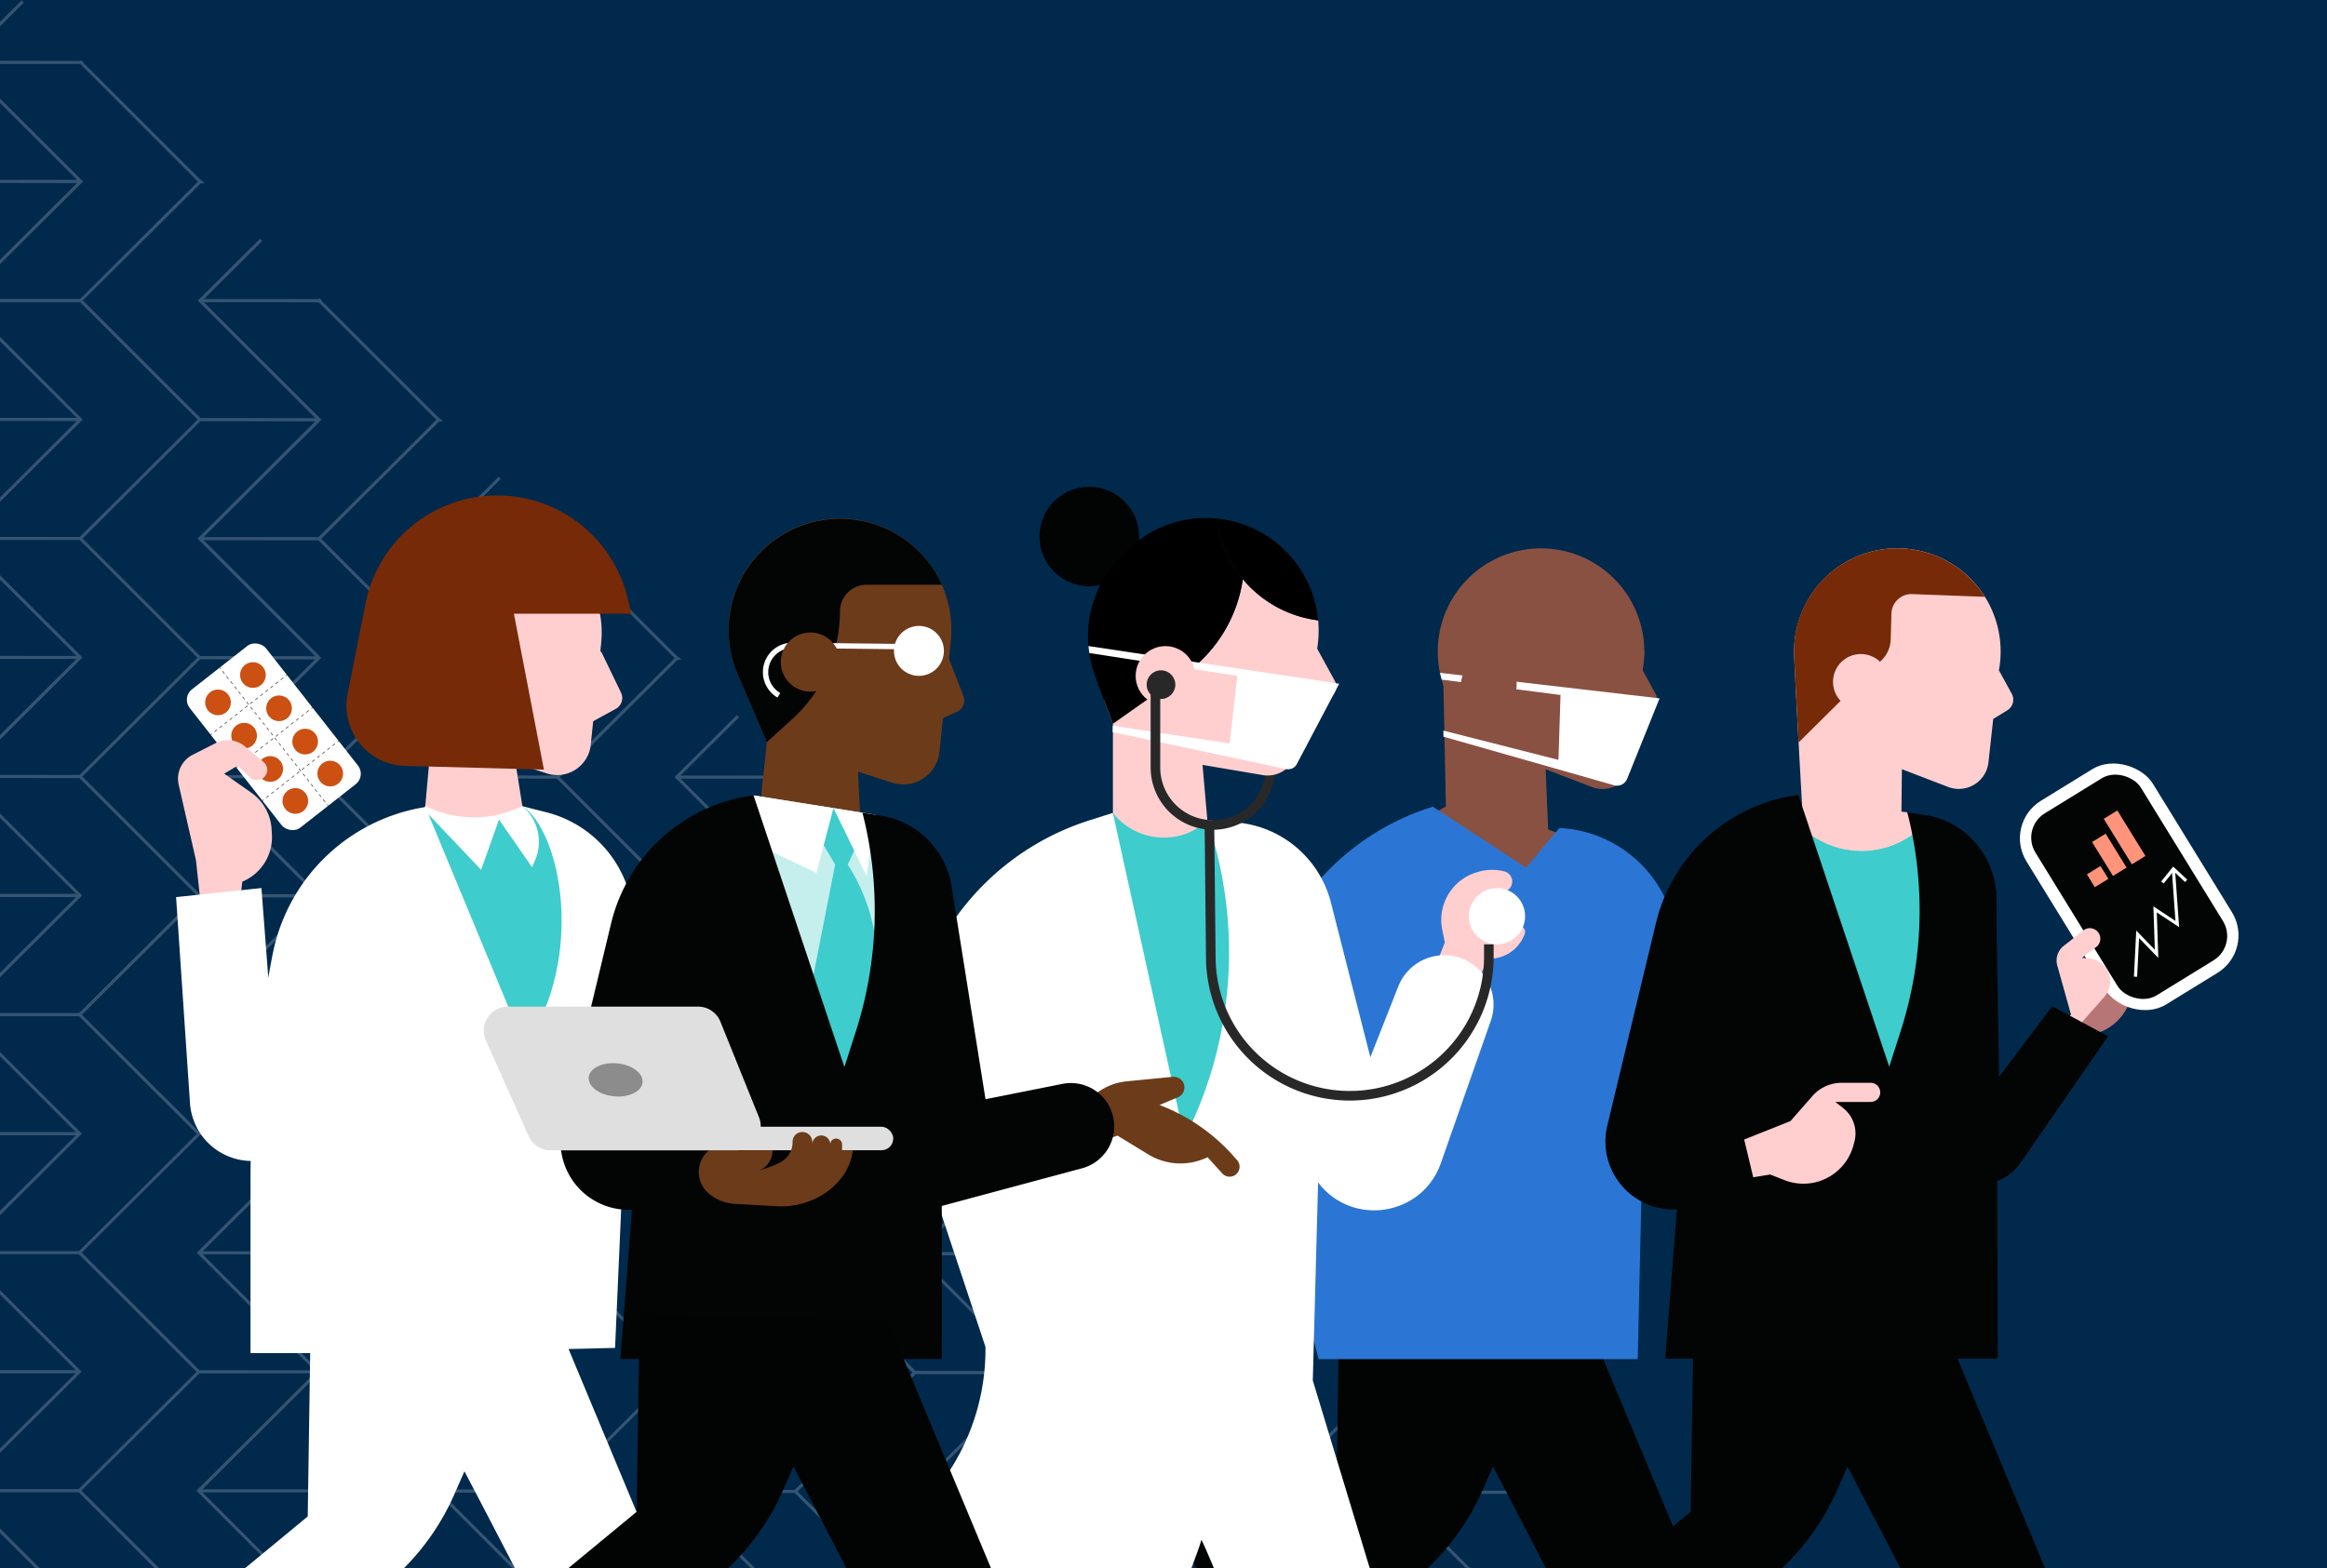 <svg id="Layer_1" data-name="Layer 1" xmlns="http://www.w3.org/2000/svg" xmlns:xlink="http://www.w3.org/1999/xlink" viewBox="0 0 1120 755"><defs><style>.cls-1,.cls-16,.cls-20,.cls-26,.cls-7,.cls-8,.cls-9{fill:none;}.cls-2{fill:#00294c;}.cls-3{clip-path:url(#clip-path);}.cls-4{fill:#345472;fill-rule:evenodd;}.cls-5{fill:#fff;}.cls-6{fill:#cc5012;}.cls-7,.cls-8,.cls-9{stroke:#5b5b5c;stroke-width:0.38px;}.cls-16,.cls-20,.cls-26,.cls-7,.cls-8,.cls-9{stroke-miterlimit:10;}.cls-8{stroke-dasharray:1.57 1.57;}.cls-9{stroke-dasharray:1.56 1.56;}.cls-10{fill:#ffcfcf;}.cls-11{fill:#772a08;}.cls-12{fill:#3ecccc;}.cls-13{fill:#020303;}.cls-14{fill:#895142;}.cls-15{fill:#2b76d4;}.cls-16{stroke:#282828;stroke-width:4.62px;}.cls-17{fill:#282828;}.cls-18{fill:#6c3b1a;}.cls-19{fill:#030404;}.cls-20,.cls-26{stroke:#fff;}.cls-20{stroke-width:2.57px;}.cls-21{fill:#c5efec;}.cls-22{fill:#dfdfdf;}.cls-23{fill:#8c8c8c;}.cls-24{fill:#b77676;}.cls-25{clip-path:url(#clip-path-2);}.cls-26{stroke-width:1.54px;}.cls-27{fill:#ff947b;}</style><clipPath id="clip-path"><rect class="cls-1" x="-3.65" width="769.94" height="758.23"/></clipPath><clipPath id="clip-path-2"><path class="cls-1" d="M867.38,388.33c.07,1.29-3.82-67.87-3.88-74.65-.25-27.46,22.25-49.71,49.71-49.71a49.77,49.77,0,0,1,49.13,57.28c-.08.49-.17,1-.26,1.44l6.2,11.33a6,6,0,0,1-2.4,8.1l-6.53,4L957.06,367a14.36,14.36,0,0,1-19.43,11.85l-22.23-8.54Z"/></clipPath></defs><rect class="cls-2" width="1120" height="755"/><g class="cls-3"><path class="cls-4" d="M40.2,30l-1.11-1.1-.42.42L-3.7,29.24V30.8l42.35,0L95.27,87.45,38.51,143.93l-42.21,0v1.5l42.22.05L95.14,202,38.39,258.5l-42.09-.05V260l40.87,0h1.2L95,316.62,38.24,373.1l-41.94-.05v1.5l41.92.05,56.62,56.6L38.09,487.69H23.68l-27.38,0v1.57l28.11,0H38.08L75.9,527.12l.09,0,18.76,18.77-28,27.9L38,602.31l-41.73,0v1.49l41.68,0,56.64,56.63L37.85,716.89l-41.55,0v1.51l41.53,0,39.5,39.48h2.18L39.23,717.61,96,661.16H110.4l40.88,0L124,688.36,94.54,717.67l40.21,40.21h2.11L97.43,718.46l41.66,0,13.67,0,37.83,37.85,1.51,1.52h2.14L192,755.65l-37.9-37.88,56.75-56.48,55.31.06-56.75,56.48.54.54,18.94,18.94,20.58,20.57h2.12L230.32,736.6l-18-18,54.1,0h1.19l39.24,39.22H309l-40-40,1.07-1.07,55.68-55.41,55.31.06-.31.31L324.32,718l39.94,39.92h2.11L327.2,718.72l55.31.06,39.1,39.1h2.12l-39.84-39.83,28.05-27.91-.72-1.44L382.5,717.28l-55.3-.07L384,660.73l-.36-.35-56.28-56.25,41.64,0-.76-1.51-40.89,0,27.3-27.15-.72-1.43-29.45,29.31L381.05,660l-55.31-.06-56.62-56.61,56.81-56.4,14.41,0-.75-1.51H325.91l-56.62-56.61,28-27.92,0-.06L326,432.23h55.31l-56.75,56.48,56.63,56.61-41.64-.05.75,1.51,40.88.05L353.9,574l.72,1.44,29.45-29.32-56.6-56.64,55.3,0,56.62,56.61-56.75,56.48H368.23l.76,1.51h13.66L420.47,642l18.77,18.77-28,27.9.72,1.44,28.71-28.56,55.3.06-56.75,56.48L479,757.88h2.11l-39.06-39,55.31.07,39,39h2.08l-39.72-39.71,56.75-56.48,55.31.07L554,718.24l39.65,39.64h2.16L557,719l55.3.06,38.83,38.83h2.12l-39.58-39.57,56.75-56.48h2l-1.56-1.56h-.43l-56.63-56.61.21-.21-1.05-1-.53.53-55.3-.06,28.21-28.08-1.07-1.07-30,29.89,56.62,56.61-55.3-.06-56.64-56.64,1.1-1,55.66-55.41h1.94l-1.53-1.53h-.4L499,488.94l.18-.19-1-1.05-.51.51-55.31-.06,28.2-28.06-1.05-1-30,29.89L496,545.54l-55.31-.06-56.58-56.61,56.76-56.48h1.92l-1.51-1.5h-.4L384.3,374.28l.19-.19-.29-.3L381.71,375h1.2l56.62,56.61-56.75,56.48-55.31-.06,56.74-56.55L345.6,392.9h0l-18-18,54.09,0,2.46-1.22-.79-.78-.52.51-55.3-.06,28.2-28.06-1.07-1.07-30,29.87.54.54,18.95,18.94h0l37.12,37.12L326,430.69,307.29,412h0l-37.88-37.87,56.75-56.48H328l-1.49-1.5h-.41l-56.62-56.61.19-.2-1.07-1.06-.51.51-55.31-.07L241,230.65l-1.06-1.06-30,29.83L266.57,316l-41.63,0,.75,1.5,40.87.06-27.28,27.14.72,1.44,29.45-29.32-56.63-56.6,55.31.06,56.62,56.6L268,373.35l-14.41,0,.76,1.51,13.66,0,37.83,37.86,0,0,18.75,18.75-28,27.91,0,.05-28.7,28.53-55.3-.07,56.75-56.48L269,431l-.05,0-56.23-56.22,41.64,0-.75-1.5-40.89,0L240,346.18l-.72-1.44-29.45,29.32,56.63,56.61-55.31-.06L154.53,374l56.75-56.48,14.41,0-.75-1.51H211.27L154.65,259.4l28-27.91-.72-1.44-28.72,28.58L98,258.57l56.75-56.49-.35-.35L98.07,145.48l41.63,0L139,144l-40.89,0,27.29-27.15-.72-1.44L95.18,144.7l56.62,56.61-55.3-.06L39.87,144.63,96.68,88.24H98.5L97,86.73h-.31L40,30.12Zm84.93,84.89-.48.48.72,1.44.84-.84Zm28.69,28.68-.42.43L139,144l.76,1.51,13.66,0,37.83,37.85L210,202.1,182,230l.72,1.43,28.71-28.56h1.81l-1.49-1.48h-.32l-18.73-18.73-37.93-37.84.19-.19ZM699,688.43l-.62.61-29.45,29.32,39.52,39.52h2.09l-38.72-38.7,41.63,0,13.68,0L765,757.1l1.44-.72-37.9-37.89.3-.29-1.09-1.09-.56.56-14.41,0-40.9,0,27.3-27.17.94-.94ZM-3.7,86.58v1.49l40.77.07L-3.7,128.72v2.13L40,87.38-3.7,43.73v2.1L37.07,86.59Zm0-72.37v2.15L11.47,1.26,10.39.18Zm0,186.94,40.63,0L-3.7,160.59v-2.14L39.83,202-3.7,245.27v-2.13l40.63-40.43-40.63-.05Zm0,114.6v1.48l40.48,0L-3.7,357.56v2.16l43.38-43.17L1.07,278l-4.77-4.77v2.11l3.36,3.36L36.8,315.79Zm0,114.57,40.35,0L-3.7,390v-2.1l43.23,43.23L10.08,460.46-3.7,474.19v-2.14l13-13,27.29-27.15-40.32-.05ZM-3.7,545v1.57l40.17,0-.31.32.06,0L-3.7,586.6v2.14l43.18-43-.35-.37-.09.05L-3.7,502.72v2.08L36.5,545Zm0,114.61,40.13,0L-3.7,619.5v-2.15l43,43-43,42.8v-2.09l40.11-39.93-40.11,0Zm23.62,98.31h2.15L-3.7,732.11v2.14Zm246.2-325.41.09-.05.21-.21-55.31-.06-55.66,55.4h0l-1.06,1.07L211,545.22l55.3,0L209.7,488.63ZM153,489.37h-1.19l0,0-54.09,0,17.93,17.93.09,0,38.61,38.6L97.58,602.4l55.3.05L209.64,546Zm-1.6,55.73L114.33,508l-.09,0L95.29,489.11l-.54-.53L151.5,432.1,96.2,432,39.44,488.52l37.9,37.88.08,0,18.69,18.7Zm461,59.35-55.3-.07L613.72,661,557,717.47l55.31.07L669,661.06Zm-58.13-58.12-56.64-56.6-55.31-.07,56.62,56.62-56.75,56.47,55.33.07ZM442,717.36l55.31.06,56.75-56.48-56.62-56.6h-1.2l-54.09,0,18,18,38.6,38.6ZM384,603.47l37.93,37.85L440.64,660l55.3.07L458.8,623,439.85,604l-.53-.53L496.07,547l-55.35,0ZM96.11,546.56l55.31.07L94.67,603.11l56.62,56.61-41.64-.05-13.66,0-56.63-56.6,28-27.92Zm1.45,57.31,55.31.06,56.58,56.61L152.7,717H138.29l-40.88,0,27.3-27.19,29.46-29.32Zm56.68-.7L211,546.7l55.32.08-56.75,56.49,56.6,56.57-55.3-.05ZM267.9,489.49l56.62,56.61-56.76,56.48-55.3-.06L269.21,546l-56.62-56.6ZM212.46,604l55.3.07,56.62,56.58-56.75,56.48-55.31-.08,56.75-56.47Zm-61-400.87.31-.31-55.31-.07L40.82,258.19l-1.07,1.06,56.62,56.61,55.33.06L95.07,259.31Zm58.38,113.59-56.62-56.6L98,260.07l56.62,56.61L97.82,373.16l55.3.07Zm-112.19,171,55.31.05,56.75-56.48-56.62-56.6-55.3-.06,56.62,56.6Zm-1.45-57.3,55.31.06L94.93,373.91l56.75-56.48-55.31-.06L39.62,373.85Z"/></g><g id="_1_Physician" data-name="1_Physician"><path class="cls-5" d="M327.17,777.68,268.91,638.09l-119.36-3.63-1.44,95.6L90.46,777.68l78.32,1,21.94-20.15a116.92,116.92,0,0,0,28-39.21l4.82-11c17.05,32.48,36,69.33,36,69.33Z"/><rect class="cls-5" x="108.48" y="312.42" width="46.63" height="84.56" rx="6.36" transform="translate(-190.78 156.9) rotate(-38.1)"/><circle class="cls-6" cx="142.14" cy="385.6" r="6.19"/><circle class="cls-6" cx="158.95" cy="372.42" r="6.19"/><circle class="cls-6" cx="130.07" cy="370.2" r="6.19"/><circle class="cls-6" cx="146.88" cy="357.02" r="6.19"/><circle class="cls-6" cx="117.5" cy="354.18" r="6.19"/><circle class="cls-6" cx="134.31" cy="341" r="6.19"/><circle class="cls-6" cx="104.93" cy="338.15" r="6.19"/><circle class="cls-6" cx="121.74" cy="324.97" r="6.19"/><line class="cls-7" x1="157.93" y1="387.94" x2="157.45" y2="387.33"/><line class="cls-8" x1="156.48" y1="386.1" x2="106.7" y2="322.62"/><line class="cls-7" x1="106.22" y1="322" x2="105.75" y2="321.39"/><line class="cls-7" x1="150.49" y1="340.59" x2="149.89" y2="341.07"/><line class="cls-9" x1="148.66" y1="342.03" x2="114.94" y2="368.47"/><line class="cls-7" x1="114.32" y1="368.95" x2="113.72" y2="369.43"/><line class="cls-7" x1="163.07" y1="356.63" x2="162.46" y2="357.11"/><line class="cls-9" x1="161.24" y1="358.07" x2="127.51" y2="384.51"/><line class="cls-7" x1="126.9" y1="384.99" x2="126.29" y2="385.47"/><line class="cls-7" x1="138.18" y1="324.89" x2="137.58" y2="325.37"/><line class="cls-9" x1="136.35" y1="326.33" x2="102.63" y2="352.77"/><line class="cls-7" x1="102.01" y1="353.25" x2="101.41" y2="353.73"/><path class="cls-10" d="M94.31,414.08,86,377.76a12.9,12.9,0,0,1,6.73-14.38l11.06-5.62a12.9,12.9,0,0,1,14.14,1.61l8.91,7.47a4.92,4.92,0,0,1,.57,7h0a4.93,4.93,0,0,1-7.08.4l-6-5.6-6.41,3.83,13,9.13a23.12,23.12,0,0,1,9.8,17.57l.15,2.56a23.13,23.13,0,0,1-14.24,22.71h0l-2.9,25.19-16-4Z"/><path class="cls-5" d="M263.23,391.12l-11.8-3s-17.56,33.69-46.78.42a89.08,89.08,0,0,0-52.59,28.8h0A89,89,0,0,0,131.31,459h0q-1.16,5.81-2.18,11.63l-3.3-43.1-41.08,4.37,6.69,99.14a29.87,29.87,0,0,0,29.21,27.88c-.05,3-.08,6-.08,8.95v83.54h69l106.47-2.49,8.84-201.58A55.57,55.57,0,0,0,263.23,391.12Z"/><path class="cls-10" d="M289.84,314.7l9.05,18.73a6,6,0,0,1-2.81,8L272,354.59l0-29.56L279.54,314A6,6,0,0,1,289.84,314.7Z"/><path class="cls-10" d="M194.08,322.49h0a49.45,49.45,0,1,1,95.26-12.79h0l-5,48.85a16.24,16.24,0,0,1-21.15,13.79l-15.05-4.88,3.29,20.63-20.55,35.34L204.65,388.5l3.06-34.16-12.4-29C194.87,324.43,194.46,323.47,194.08,322.49Z"/><path class="cls-11" d="M303.91,295.46H247.34l14.46,75.05L195,368.73a29,29,0,0,1-27.69-34.63l8.63-43.58a64.58,64.58,0,0,1,63.36-52h0A64.58,64.58,0,0,1,302,287.6Z"/><path class="cls-12" d="M251.43,388.08s-24.14,20.62-46.85,0L252.67,504c29.42-43.74,17.12-103.83-1.24-115.9Z"/><path class="cls-5" d="M231.57,418.76,204.3,390l.28-1.91,3.68,1.5a52.73,52.73,0,0,0,43.17-1.5h0c.23.19.45.39.67.59a22.51,22.51,0,0,1,5.33,25.72l-1.35,3.11-15.91-22.94Z"/></g><g id="_4_Physician" data-name="4_Physician"><path class="cls-13" d="M822.19,775.42,763.92,635.83,644.56,632.2l-1.44,95.6-57.64,47.62,78.32,1,21.94-20.15a117.12,117.12,0,0,0,28-39.21c11.48-26.2,28.74-65.81,28-65.47-1.13.51-52.57,4.34-49.7,6s62.53,117.76,62.53,117.76Z"/><path class="cls-14" d="M786.83,315.77l10,18.25a6,6,0,0,1-2.4,8.1l-23.35,14.39L769.59,327l6.92-11.44A6,6,0,0,1,786.83,315.77Z"/><path class="cls-14" d="M692,313.68A49.71,49.71,0,1,0,741.74,264,49.7,49.7,0,0,0,692,313.68Z"/><path class="cls-14" d="M766.17,378.89l-22.23-8.54,1.21,29,13.37,5,3.89,23.13-43.55,13.54-41.3-42.7,18.36-10.06-1.2-58.51,96.73-16.14L785.6,367A14.36,14.36,0,0,1,766.17,378.89Z"/><path class="cls-5" d="M798.76,336.21l-15.6,38.73a5.25,5.25,0,0,1-6.32,3.1l-82.12-23.39v-2.91l55.37,14.09,1-31.24-57.21-7.41-.8-3.26Z"/><circle class="cls-14" cx="716.59" cy="329.61" r="13.4"/><path class="cls-15" d="M689.63,388.33l44.88,29.42,16-19.11.43,0a59.67,59.67,0,0,1,50.36,33.5L847.69,529V587l-56.24-74.42-3.2,141.73H634.67L602.73,532.52a120.34,120.34,0,0,1,2.39-45l3.18-12.91a120.41,120.41,0,0,1,81.33-86.23Z"/></g><g id="_3_Doctor" data-name="3_Doctor"><path class="cls-13" d="M654,775.42,595.72,635.83,476.36,632.2l-1.44,95.6-57.65,47.62,78.32,1,21.94-20.15a117.12,117.12,0,0,0,28-39.21c11.49-26.2,28.75-65.81,28-65.47-1.13.51-52.58,4.34-49.71,6s62.53,117.76,62.53,117.76Z"/><path class="cls-16" d="M611.49,328.26v41.23a27.55,27.55,0,0,1-5.69,16.81"/><path class="cls-10" d="M723.83,419.46l-.67-.14a23.81,23.81,0,0,0-12.11.54l-.54.17a23.87,23.87,0,0,0-12.76,9.5h0a23.87,23.87,0,0,0-3.57,18.17l1.23,6-9.3,23.63,20.11,7.29L715.78,462l4.18-.72a18,18,0,0,0,13.92-11.74h0a2.79,2.79,0,0,0-1.17-3.31h0a2.78,2.78,0,0,0-2.75-.09l-9.91,5.17L708,445.15l6.54-13.82,9.3-2a5,5,0,0,0,3-1.93h0A5.05,5.05,0,0,0,723.83,419.46Z"/><path class="cls-10" d="M598.18,278.83a56.37,56.37,0,0,0,36.26,19.82,54.5,54.5,0,0,1-.86,15.76l-9.72,47.74a14,14,0,0,1-16.08,11l-29-4.91,2.83,32.34-3.71-.75L571,410.71l-14.84,9.49s-12.38-11.38-12.63-11.63-7.88-17.28-7.88-17.28V348.47L531.41,337A67.87,67.87,0,0,0,598.18,278.83Z"/><path class="cls-10" d="M632.4,309.44l10,18.24a6,6,0,0,1-2.4,8.11l-23.35,14.39-1.48-29.52,6.92-11.45A6,6,0,0,1,632.4,309.44Z"/><circle class="cls-13" cx="524.27" cy="258.29" r="23.95"/><path d="M585.48,249.63a54.22,54.22,0,0,1,19.94,5.85h0a54.25,54.25,0,0,1,29,43.17A56.46,56.46,0,0,1,585.48,249.63Z"/><polygon class="cls-1" points="631.34 564.38 631.47 588.23 562.33 504.99 631.34 564.38"/><path class="cls-5" d="M640.56,434.45l19,74.54L673,474.89A23.77,23.77,0,0,1,702.35,461h0a23.77,23.77,0,0,1,15.16,30.49l-24,68.45c-8.95,25.56-42.74,30.88-59.11,9.32h0l-2.54,95.35,28.29,93.27s-70.71,10.18-71.28,8.49-10.74-26.59-10.74-24.89S568,769.15,568,769.15l-22.22.71a149.83,149.83,0,0,1-103.92-37.47h0s7.09-12.14,14.45-23.21a107.66,107.66,0,0,0,18-60.76h0l-31.23-94a125.71,125.71,0,0,1,.89-81.93h0A125.68,125.68,0,0,1,524.14,395l11.48-3.66,9.26,19.8,33.94,4.71,2.23-21,13.71,1.07A51.4,51.4,0,0,1,640.56,434.45Z"/><path d="M531.41,337,527,325.1a54.24,54.24,0,0,1,11.25-55.74l2.58-2.76a54.21,54.21,0,0,1,44.64-17,56.2,56.2,0,0,0,12.7,29.2A67.87,67.87,0,0,1,531.41,337Z"/><polyline points="535.62 348.47 527.01 325.1 574.99 320.71"/><path class="cls-5" d="M644.56,329.16l-20.4,38.7a4.68,4.68,0,0,1-5.12,2.39l-83.52-17.8.1-3.08,56.21,8.54,3.71-32.52-71.27-11-.4-3.36Z"/><circle class="cls-10" cx="560.93" cy="325.39" r="14.33"/><circle class="cls-5" cx="720.51" cy="441.09" r="13.53"/><path class="cls-12" d="M570.21,548.48l4.51-10.22a197.88,197.88,0,0,0,6.33-143.43h0c-12.75,12.68-34.42,10.67-45.43-3.54Z"/><path class="cls-16" d="M716.59,454.62v5.79a66.91,66.91,0,0,1-66.91,67.12h0a66.91,66.91,0,0,1-66.91-66.22l-.66-64.15"/><path class="cls-16" d="M605.8,386.3a27.64,27.64,0,0,1-22,10.86h0a27.68,27.68,0,0,1-27.68-27.67V328.26"/><circle class="cls-17" cx="558.79" cy="329.61" r="6.9"/><path class="cls-18" d="M523.36,530.45h0a28.63,28.63,0,0,1,19-9.88l22.07-2.15a5.14,5.14,0,0,1,5.38,3.51h0a5.14,5.14,0,0,1-2.9,6.34l-8.84,3.7h0a90.61,90.61,0,0,1,35.44,24.4l1.89,2.12a4.81,4.81,0,0,1-1.23,7.39h0a4.81,4.81,0,0,1-5.92-1l-7.06-7.77h0a29.73,29.73,0,0,1-28.55-1.37l-14.76-9L515.45,554l-8.29-16.45Z"/></g><g id="_2_Businessman" data-name="2_Businessman"><path class="cls-18" d="M456.22,315.72l7.49,19.41a6,6,0,0,1-3.45,7.71L435.21,354l2.44-29.46L446,314.14A6,6,0,0,1,456.22,315.72Z"/><path class="cls-18" d="M354.3,322.73h0A53.63,53.63,0,1,1,457.9,303.26a54.48,54.48,0,0,1-.29,5.59h0l-5.42,53a17.59,17.59,0,0,1-22.93,14.95l-16.32-5.29,1.59,30.86-18.29,14.52-30.55-17V389.15l3.4-31.87-13.45-31.41C355.16,324.84,354.71,323.79,354.3,322.73Z"/><path class="cls-19" d="M369.09,357.28l-13.45-31.41c-.48-1-.93-2.08-1.34-3.14h0a53.64,53.64,0,0,1,99-41.23H417.14a12.87,12.87,0,0,0-12.87,12.87h0a70,70,0,0,1-23,51.87Z"/><circle class="cls-5" cx="442.29" cy="313.36" r="12.02"/><path class="cls-20" d="M433.39,311.29l-51.86-.6a12.89,12.89,0,0,0-13,11.68h0a12.89,12.89,0,0,0,6.34,12.35"/><circle class="cls-18" cx="390.04" cy="318.73" r="14.24"/><polygon class="cls-21" points="415.09 391.29 362.68 382.93 356.26 532.64 425.4 546.61 447.78 439.62 415.09 391.29"/><path class="cls-12" d="M414.53,402.35,408,416.22h0a89.41,89.41,0,0,1,6.58,84.7L405.21,522,385.1,502.2l16.86-86-10-16.87,3.15-11.27L407,390Z"/><polygon class="cls-5" points="421.43 392.26 417.11 421.77 401.14 389.04 392.97 420.2 358.02 403.67 362.68 382.93 421.43 392.26"/><path class="cls-19" d="M415.09,391.29l8.67,1.33A41,41,0,0,1,458,426.67l16.33,102.52,37-7.37A20.87,20.87,0,0,1,534.11,533h0a20.89,20.89,0,0,1-13.29,29.44l-67.53,18.14v73.65H298.57l5.65-71.84h0a32.72,32.72,0,0,1-33.51-40.33l23.4-97.44a81.46,81.46,0,0,1,14.9-31h0a81.43,81.43,0,0,1,51.44-30.4l2.22-.35,43.75,130.86,5.51-17.19a190.41,190.41,0,0,0,3.16-105.31Z"/><rect class="cls-22" x="263.24" y="542.45" width="166.68" height="11.31" rx="5.66" transform="translate(693.17 1096.21) rotate(-180)"/><path class="cls-18" d="M341.31,553.76h30.54a10.5,10.5,0,0,1-7.14,10l-8.45,2.86,15.59-5.28,3.38-1.58a10.88,10.88,0,0,0,6.24-9.84v-.26a4.61,4.61,0,0,1,4.6-4.66h.14a4.75,4.75,0,0,1,4.75,4.75v1.23a4.33,4.33,0,0,1,4.33-4.33h0a4.33,4.33,0,0,1,4.34,4.33v-.09a2.75,2.75,0,0,1,2.75-2.75h.07a2.84,2.84,0,0,1,2.84,2.83v2.83h5.15v0c-.94,8.53-6.07,15.57-13.06,20.41a38,38,0,0,1-23.72,6.49l-20-1.13a21.3,21.3,0,0,1-12.54-5h0a13.54,13.54,0,0,1,.15-20.8Z"/><path class="cls-13" d="M485.5,775.42,427.24,635.83,307.88,632.2l-1.44,95.6-57.65,47.62,78.32,1,21.94-20.15a117.12,117.12,0,0,0,28-39.21c11.49-26.2,28.75-65.81,28-65.47-1.13.51-52.58,4.34-49.71,6s62.53,117.76,62.53,117.76Z"/><path class="cls-22" d="M346.74,491.87l18.56,46a11.58,11.58,0,0,1-10.74,15.91H265a11.57,11.57,0,0,1-10.57-6.85l-20.57-46a11.58,11.58,0,0,1,10.57-16.31H336A11.57,11.57,0,0,1,346.74,491.87Z"/><ellipse class="cls-23" cx="296.31" cy="519.89" rx="7.97" ry="13.01" transform="translate(-249.2 765.84) rotate(-84.59)"/></g><g id="_5_Businessman" data-name="5_Businessman"><path class="cls-24" d="M1026,469.27h0a24.57,24.57,0,0,1-16.48,28.05l-8.79,8.81-9.3-2.24,22-43.52Z"/><path class="cls-10" d="M867.38,388.33s-3.88-69-3.88-74.65a49.71,49.71,0,1,1,98.84,7.57c-.08.49-.17,1-.26,1.44l6.2,11.33a6,6,0,0,1-2.4,8.1l-6.53,4L957.06,367a14.36,14.36,0,0,1-19.43,11.85l-22.23-8.54-.23,20.44,2.83.3,15.87,36.46-43.55,13.54L849,398.39Z"/><path class="cls-13" d="M992.81,775.42,934.54,635.83,815.19,632.2l-1.45,95.6L756.1,775.42l78.32,1,21.94-20.15a117.12,117.12,0,0,0,28-39.21c11.48-26.2,28.74-65.81,28-65.47-1.14.51-52.58,4.34-49.71,6s62.53,117.76,62.53,117.76Z"/><path class="cls-12" d="M922.16,400.56h0a42.06,42.06,0,0,1-47.89,3.1l-10.77-6.5,4.72,133,47,26.43,24.64-52.3Z"/><path class="cls-19" d="M918,391.09l8.66,1.33c.37.05.73.12,1.1.18,19.26,3.5,33.1,20.57,33.15,40.15l.62,221.31H801.47l5.66-71.84h0a32.73,32.73,0,0,1-33.52-40.33L797,444.45a81.16,81.16,0,0,1,14.9-31h0a81.38,81.38,0,0,1,51.43-30.4l2.23-.35,43.74,130.86,5.52-17.19A190.5,190.5,0,0,0,918,391.09Z"/><g class="cls-25"><path class="cls-11" d="M905.7,317.76l-46,45.62-18.85-14.91v-60.2l20.36-38.87L955,239.25l34.7,49.37L920,286a9.65,9.65,0,0,0-9.64,9.39L910,307.87A14.5,14.5,0,0,1,905.7,317.76Z"/></g><circle class="cls-1" cx="910.46" cy="342.83" r="10.19"/><circle class="cls-10" cx="895.63" cy="328.26" r="13.39"/><rect class="cls-5" x="989.11" y="369.47" width="71.41" height="115.1" rx="21.19" transform="translate(2121.42 253.65) rotate(148.4)"/><rect class="cls-19" x="995.02" y="375.6" width="59.6" height="102.85" rx="13.73" transform="translate(2121.42 253.65) rotate(148.4)"/><polyline class="cls-26" points="1027.84 470.21 1028.87 449.81 1037.97 459.2 1037.26 437.81 1047.94 444.85 1046.09 418.85"/><polygon class="cls-5" points="1052.73 423.49 1051.68 424.62 1046.13 419.44 1041.37 425.35 1040.17 424.38 1045.97 417.19 1052.73 423.49"/><rect class="cls-27" x="1018.74" y="390.19" width="7.67" height="25.74" transform="translate(2104.5 209.31) rotate(148.33)"/><rect class="cls-27" x="1011.39" y="401.85" width="7.67" height="19.19" transform="translate(2095.29 228.69) rotate(148.33)"/><rect class="cls-27" x="1005.77" y="418.3" width="7.67" height="7.25" transform="translate(2090.39 251.05) rotate(148.33)"/><path class="cls-10" d="M861.76,539.73l10.59-12.09a18.63,18.63,0,0,1,14-6.34h14a4.6,4.6,0,0,1,4.61,4.61h0a4.6,4.6,0,0,1-4.61,4.6h-17l3.73,2.91a15.52,15.52,0,0,1,5.46,16.23l-.45,1.68a25,25,0,0,1-16.53,17.36h0a25,25,0,0,1-16.68-.54L852,565.44l-8.16,1.34-4.36-18.18Z"/><path class="cls-10" d="M993.26,455.39l9.46-7.44a5,5,0,0,1,6.81.52h0a5,5,0,0,1-.63,7.46l-6.85,5.23,3.13.2a11.16,11.16,0,0,1,10.08,8.3h0a11.18,11.18,0,0,1-2.5,10.3l-17.57,20-8.86.26,10.46-11.77-6.61-23.62A8.93,8.93,0,0,1,993.26,455.39Z"/><path class="cls-19" d="M1014.62,498.87l-26.84-14.43-25.6,33.93-1.51-90-23.22,12.15-7.88,104.21a23.57,23.57,0,0,0,13.53,23.13h0a23.57,23.57,0,0,0,29.35-8Z"/></g><rect class="cls-1" x="90.51" y="171.79" width="985.26" height="554.21" transform="translate(1166.27 897.79) rotate(-180)"/></svg>